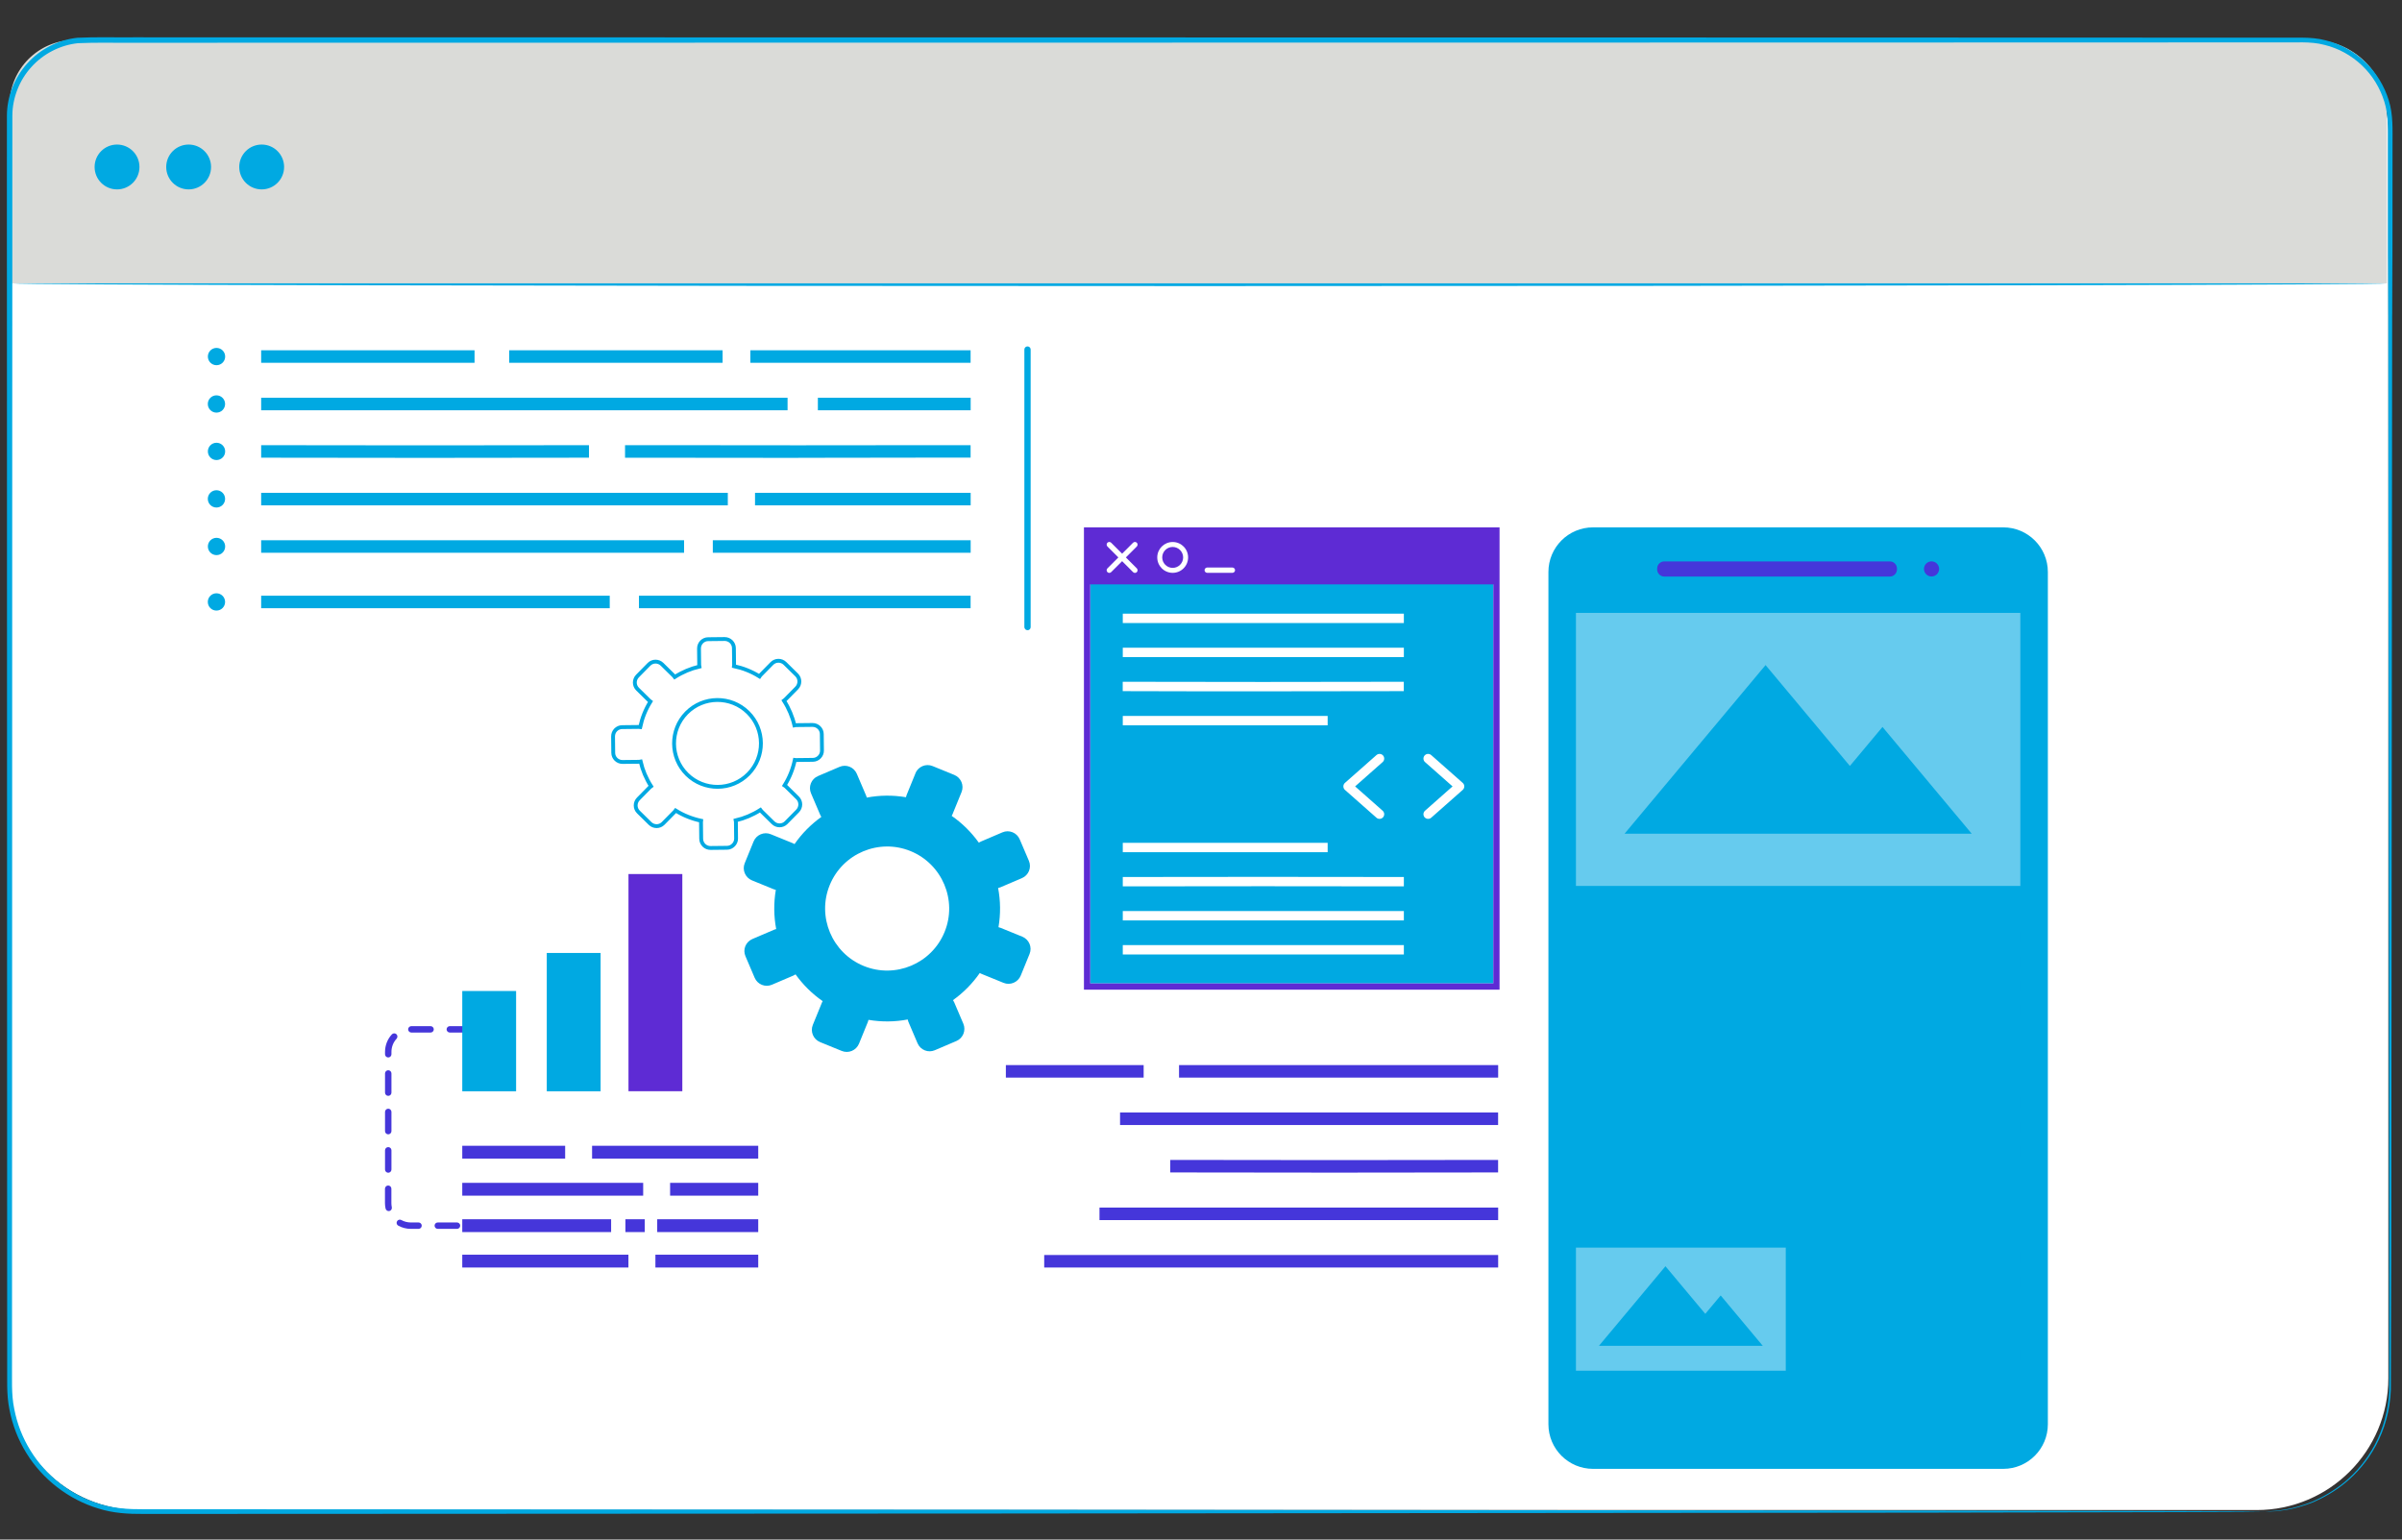 <svg width="312" height="200" viewBox="0 0 312 200" fill="none" xmlns="http://www.w3.org/2000/svg">
<rect x="0" y="0" width="312" height="200" fill="#333333" stroke="none"/>
<path d="M293.12 196.164H18.105C8.657 196.164 1 188.506 1 179.06V15.672C1 9.779 5.779 5 11.673 5H298.316C304.892 5 310.225 10.332 310.225 16.91V179.06C310.225 188.506 302.567 196.164 293.12 196.164Z" fill="white"/>
<g clip-path="url(#clip0_43_706)">
<path d="M260.202 68.507H206.926C203.723 68.507 201.127 71.103 201.127 74.305V185.014C201.127 188.216 203.723 190.812 206.926 190.812H260.202C263.404 190.812 266 188.216 266 185.014V74.305C266 71.103 263.404 68.507 260.202 68.507Z" fill="#00A9E2"/>
<path d="M245.478 72.93H216.173C215.665 72.93 215.254 73.342 215.254 73.85V73.975C215.254 74.483 215.665 74.895 216.173 74.895H245.478C245.986 74.895 246.398 74.483 246.398 73.975V73.85C246.398 73.342 245.986 72.93 245.478 72.93Z" fill="#4536DA"/>
<path d="M251.874 73.905C251.874 74.447 251.434 74.887 250.892 74.887C250.349 74.887 249.909 74.447 249.909 73.905C249.909 73.363 250.349 72.923 250.892 72.923C251.434 72.923 251.874 73.363 251.874 73.905Z" fill="#4536DA"/>
<path d="M262.425 79.617H204.702V115.089H262.425V79.617Z" fill="white" fill-opacity="0.4"/>
<path d="M244.52 94.434L240.285 99.502L229.333 86.397L211.019 108.301H232.923H247.647H256.108L244.52 94.434Z" fill="#00A9E2"/>
<path d="M231.957 162.072H204.702V178.061H231.957V162.072Z" fill="white" fill-opacity="0.4"/>
<path d="M223.503 168.287L221.5 170.675L216.33 164.492L207.688 174.832H218.027H224.972H228.971L223.503 168.287Z" fill="#00A9E2"/>
<g style="mix-blend-mode:multiply">
<path d="M231.957 124.211H204.702V125.743H231.957V124.211Z" fill="#00A9E2"/>
<path d="M231.957 121.005H204.702V122.537H231.957V121.005Z" fill="#00A9E2"/>
<path d="M221.932 127.346H204.702V128.878H221.932V127.346Z" fill="#00A9E2"/>
<path d="M231.957 127.346H223.158V128.878H231.957V127.346Z" fill="#00A9E2"/>
<path d="M228.814 130.473H204.702V132.005H228.814V130.473Z" fill="#00A9E2"/>
<path d="M213.077 133.694H204.702V135.226H213.077V133.694Z" fill="#00A9E2"/>
<path d="M220.557 133.694H214.523V135.226H220.557V133.694Z" fill="#00A9E2"/>
</g>
<g style="mix-blend-mode:multiply">
<path d="M262.433 145.652H235.178V147.184H262.433V145.652Z" fill="#00A9E2"/>
<path d="M262.433 142.446H235.178V143.978H262.433V142.446Z" fill="#00A9E2"/>
<path d="M252.408 148.787H235.178V150.319H252.408V148.787Z" fill="#00A9E2"/>
<path d="M262.433 148.787H253.634V150.319H262.433V148.787Z" fill="#00A9E2"/>
<path d="M259.29 151.921H235.178V153.453H259.29V151.921Z" fill="#00A9E2"/>
<path d="M243.553 155.135H235.178V156.667H243.553V155.135Z" fill="#00A9E2"/>
<path d="M251.025 155.135H244.991V156.667H251.025V155.135Z" fill="#00A9E2"/>
</g>
<g style="mix-blend-mode:multiply">
<path d="M262.433 124.211H235.178V125.743H262.433V124.211Z" fill="#00A9E2"/>
<path d="M262.433 121.005H235.178V122.537H262.433V121.005Z" fill="#00A9E2"/>
<path d="M252.408 127.346H235.178V128.878H252.408V127.346Z" fill="#00A9E2"/>
<path d="M262.433 127.346H253.634V128.878H262.433V127.346Z" fill="#00A9E2"/>
<path d="M262.433 130.473H235.178V132.005H262.433V130.473Z" fill="#00A9E2"/>
<path d="M243.553 133.694H235.178V135.226H243.553V133.694Z" fill="#00A9E2"/>
<path d="M262.425 133.694H244.991V135.226H262.425V133.694Z" fill="#00A9E2"/>
</g>
<g style="mix-blend-mode:multiply">
<path d="M231.957 145.652H204.702V147.184H231.957V145.652Z" fill="#00A9E2"/>
<path d="M231.957 142.446H204.702V143.978H231.957V142.446Z" fill="#00A9E2"/>
<path d="M231.957 148.787H204.702V150.319H231.957V148.787Z" fill="#00A9E2"/>
<path d="M231.957 151.921H204.702V153.453H231.957V151.921Z" fill="#00A9E2"/>
<path d="M231.957 155.135H204.702V156.667H231.957V155.135Z" fill="#00A9E2"/>
</g>
<g style="mix-blend-mode:multiply">
<path d="M262.433 165.804H235.178V167.336H262.433V165.804Z" fill="#00A9E2"/>
<path d="M262.433 162.599H235.178V164.131H262.433V162.599Z" fill="#00A9E2"/>
<path d="M262.425 168.939H245.196V170.471H262.425V168.939Z" fill="#00A9E2"/>
<path d="M243.978 168.939H235.178V170.471H243.978V168.939Z" fill="#00A9E2"/>
<path d="M256.108 172.066H235.178V173.598H256.108V172.066Z" fill="#00A9E2"/>
<path d="M262.425 172.066H257.554V173.598H262.425V172.066Z" fill="#00A9E2"/>
<path d="M262.433 175.287H242.328V176.819H262.433V175.287Z" fill="#00A9E2"/>
<path d="M241.212 175.287H235.178V176.819H241.212V175.287Z" fill="#00A9E2"/>
</g>
<path d="M148.551 138.361H130.653V139.987H148.551V138.361Z" fill="#4536DA"/>
<path d="M194.599 138.361H153.147V139.987H194.599V138.361Z" fill="#4536DA"/>
<path d="M173.354 152.33C166.236 152.33 159.11 152.322 152.008 152.306V150.68C166.205 150.712 180.527 150.712 194.591 150.68V152.306C187.559 152.322 180.464 152.33 173.346 152.33H173.354Z" fill="#4536DA"/>
<path d="M194.591 144.52H145.486V146.147H194.591V144.52Z" fill="#4536DA"/>
<path d="M194.599 156.871H142.815V158.497H194.599V156.871Z" fill="#4536DA"/>
<path d="M194.599 163.031H135.634V164.657H194.599V163.031Z" fill="#4536DA"/>
<path d="M61.64 45.503H33.922V47.129H61.64V45.503Z" fill="#00A9E2"/>
<path d="M126.073 45.503H97.466V47.129H126.073V45.503Z" fill="#00A9E2"/>
<path d="M126.081 51.67H106.235V53.297H126.081V51.67Z" fill="#00A9E2"/>
<path d="M126.081 64.021H98.072V65.647H126.081V64.021Z" fill="#00A9E2"/>
<path d="M126.081 70.181H92.588V71.807H126.081V70.181Z" fill="#00A9E2"/>
<path d="M126.073 77.385H82.995V79.011H126.073V77.385Z" fill="#00A9E2"/>
<path d="M93.86 45.503H66.142V47.129H93.86V45.503Z" fill="#00A9E2"/>
<path d="M103.697 59.48C99.462 59.48 95.212 59.48 86.711 59.464H81.188V57.83H86.711C98.04 57.851 109.33 57.851 120.581 57.83H126.073V59.448H120.589C112.151 59.464 107.932 59.472 103.697 59.472V59.48Z" fill="#00A9E2"/>
<path d="M55.166 59.48C48.048 59.48 40.953 59.472 33.922 59.456V57.83C47.985 57.861 62.316 57.861 76.505 57.83V59.456C69.41 59.472 62.276 59.48 55.166 59.48Z" fill="#00A9E2"/>
<path d="M102.298 51.67H33.922V53.297H102.298V51.67Z" fill="#00A9E2"/>
<path d="M79.2 77.385H33.922V79.011H79.2V77.385Z" fill="#00A9E2"/>
<path d="M94.536 64.021H33.922V65.647H94.536V64.021Z" fill="#00A9E2"/>
<path d="M88.856 70.181H33.922V71.807H88.856V70.181Z" fill="#00A9E2"/>
<path d="M28.123 47.443C28.744 47.443 29.247 46.94 29.247 46.32C29.247 45.699 28.744 45.196 28.123 45.196C27.503 45.196 27 45.699 27 46.32C27 46.94 27.503 47.443 28.123 47.443Z" fill="#00A9E2"/>
<path d="M29.239 52.48C29.239 53.1 28.736 53.603 28.116 53.603C27.495 53.603 26.992 53.1 26.992 52.48C26.992 51.859 27.495 51.356 28.116 51.356C28.736 51.356 29.239 51.859 29.239 52.48Z" fill="#00A9E2"/>
<path d="M28.123 59.763C28.744 59.763 29.247 59.26 29.247 58.639C29.247 58.019 28.744 57.516 28.123 57.516C27.503 57.516 27 58.019 27 58.639C27 59.26 27.503 59.763 28.123 59.763Z" fill="#00A9E2"/>
<path d="M29.239 64.807C29.239 65.427 28.736 65.93 28.116 65.93C27.495 65.93 26.992 65.427 26.992 64.807C26.992 64.186 27.495 63.683 28.116 63.683C28.736 63.683 29.239 64.186 29.239 64.807Z" fill="#00A9E2"/>
<path d="M28.123 72.113C28.744 72.113 29.247 71.61 29.247 70.99C29.247 70.369 28.744 69.866 28.123 69.866C27.503 69.866 27 70.369 27 70.99C27 71.61 27.503 72.113 28.123 72.113Z" fill="#00A9E2"/>
<path d="M29.239 78.194C29.239 78.815 28.736 79.318 28.116 79.318C27.495 79.318 26.992 78.815 26.992 78.194C26.992 77.574 27.495 77.071 28.116 77.071C28.736 77.071 29.239 77.574 29.239 78.194Z" fill="#00A9E2"/>
<path d="M133.466 81.864C133.238 81.864 133.057 81.683 133.057 81.455V45.408C133.057 45.181 133.238 45 133.466 45C133.694 45 133.874 45.181 133.874 45.408V81.463C133.874 81.691 133.694 81.871 133.466 81.871V81.864Z" fill="#00A9E2"/>
<path d="M64.359 159.637H61.86C61.632 159.637 61.444 159.448 61.444 159.22C61.444 158.992 61.632 158.804 61.86 158.804H64.359C64.586 158.804 64.775 158.992 64.775 159.22C64.775 159.448 64.586 159.637 64.359 159.637ZM59.362 159.637H56.863C56.635 159.637 56.447 159.448 56.447 159.22C56.447 158.992 56.635 158.804 56.863 158.804H59.362C59.59 158.804 59.778 158.992 59.778 159.22C59.778 159.448 59.59 159.637 59.362 159.637ZM54.373 159.637H53.359C52.794 159.637 52.228 159.495 51.733 159.22C51.529 159.11 51.458 158.859 51.568 158.655C51.678 158.45 51.937 158.38 52.133 158.49C52.503 158.694 52.927 158.804 53.351 158.804H54.365C54.593 158.804 54.781 158.992 54.781 159.22C54.781 159.448 54.593 159.637 54.365 159.637H54.373ZM50.492 157.327C50.303 157.327 50.13 157.193 50.083 156.997C50.028 156.761 50.004 156.518 50.004 156.282V154.42C50.004 154.192 50.193 154.003 50.421 154.003C50.649 154.003 50.837 154.192 50.837 154.42V156.282C50.837 156.463 50.853 156.643 50.892 156.824C50.939 157.052 50.798 157.272 50.578 157.319C50.547 157.319 50.515 157.327 50.492 157.327ZM50.429 152.346C50.201 152.346 50.012 152.157 50.012 151.929V149.431C50.012 149.203 50.201 149.014 50.429 149.014C50.657 149.014 50.845 149.203 50.845 149.431V151.929C50.845 152.157 50.657 152.346 50.429 152.346ZM50.429 147.357C50.201 147.357 50.012 147.168 50.012 146.94V144.442C50.012 144.214 50.201 144.026 50.429 144.026C50.657 144.026 50.845 144.214 50.845 144.442V146.94C50.845 147.168 50.657 147.357 50.429 147.357ZM50.429 142.36C50.201 142.36 50.012 142.171 50.012 141.943V139.445C50.012 139.217 50.201 139.029 50.429 139.029C50.657 139.029 50.845 139.217 50.845 139.445V141.943C50.845 142.171 50.657 142.36 50.429 142.36ZM50.429 137.371C50.201 137.371 50.012 137.182 50.012 136.955V136.648C50.012 135.8 50.327 134.99 50.9 134.37C51.057 134.205 51.316 134.189 51.489 134.346C51.654 134.503 51.67 134.762 51.513 134.935C51.081 135.399 50.845 136.012 50.845 136.648V136.955C50.845 137.182 50.657 137.371 50.429 137.371ZM65.914 134.134H63.416C63.188 134.134 62.999 133.945 62.999 133.718C62.999 133.49 63.188 133.301 63.416 133.301H65.914C66.142 133.301 66.331 133.49 66.331 133.718C66.331 133.945 66.142 134.134 65.914 134.134ZM60.925 134.134H58.427C58.199 134.134 58.01 133.945 58.01 133.718C58.01 133.49 58.199 133.301 58.427 133.301H60.925C61.153 133.301 61.342 133.49 61.342 133.718C61.342 133.945 61.153 134.134 60.925 134.134ZM55.928 134.134H53.43C53.202 134.134 53.014 133.945 53.014 133.718C53.014 133.49 53.202 133.301 53.43 133.301H55.928C56.156 133.301 56.345 133.49 56.345 133.718C56.345 133.945 56.156 134.134 55.928 134.134Z" fill="#4536DA"/>
<path d="M73.409 148.842H60.045V150.507H73.409V148.842Z" fill="#4536DA"/>
<path d="M98.488 148.842H76.906V150.507H98.488V148.842Z" fill="#4536DA"/>
<path d="M98.488 162.992H85.132V164.657H98.488V162.992Z" fill="#4536DA"/>
<path d="M81.627 162.992H60.045V164.657H81.627V162.992Z" fill="#4536DA"/>
<path d="M83.544 153.658H60.045V155.323H83.544V153.658Z" fill="#4536DA"/>
<path d="M98.488 153.658H87.041V155.323H98.488V153.658Z" fill="#4536DA"/>
<path d="M79.38 158.388H60.045V160.053H79.38V158.388Z" fill="#4536DA"/>
<path d="M98.488 158.388H85.367V160.053H98.488V158.388Z" fill="#4536DA"/>
<path d="M67.038 128.736H60.045V141.763H67.038V128.736Z" fill="#00A9E2"/>
<path d="M78.013 123.795H71.021V141.763H78.013V123.795Z" fill="#00A9E2"/>
<path d="M88.628 113.542H81.635V141.755H88.628V113.542Z" fill="#5E2BD4"/>
<path d="M83.749 158.388H81.235V160.053H83.749V158.388Z" fill="#4536DA"/>
<path d="M193.97 69.34H141.613V127.754H193.97V69.34Z" fill="#00A9E2"/>
<path d="M182.35 79.719H145.84V80.936H182.35V79.719Z" fill="white"/>
<path d="M164.052 89.807C157.782 89.807 151.528 89.807 145.832 89.783V88.565C157.209 88.597 170.856 88.597 182.342 88.565V89.783C176.607 89.799 170.321 89.807 164.052 89.807Z" fill="white"/>
<path d="M182.35 84.142H145.84V85.36H182.35V84.142Z" fill="white"/>
<path d="M172.451 93.004H145.84V94.222H172.451V93.004Z" fill="white"/>
<path d="M182.35 122.773H145.84V123.991H182.35V122.773Z" fill="white"/>
<path d="M182.342 115.144C170.864 115.121 157.216 115.121 145.84 115.144V113.927C157.216 113.903 170.864 113.903 182.35 113.927V115.144H182.342Z" fill="white"/>
<path d="M182.35 118.35H145.84V119.568H182.35V118.35Z" fill="white"/>
<path d="M172.451 109.488H145.84V110.705H172.451V109.488Z" fill="white"/>
<path d="M194.779 128.564H140.796V68.507H194.779V128.564ZM141.613 127.754H193.97V69.324H141.613V127.754Z" fill="#5E2BD4"/>
<path d="M194.371 68.916H141.205V75.916H194.371V68.916Z" fill="#5E2BD4"/>
<path d="M179.192 106.376C179.05 106.376 178.901 106.329 178.791 106.227L174.698 102.613C174.564 102.495 174.493 102.33 174.493 102.157C174.493 101.984 174.564 101.819 174.698 101.702L178.791 98.088C179.042 97.868 179.427 97.891 179.647 98.142C179.867 98.394 179.844 98.779 179.592 98.999L176.018 102.157L179.592 105.316C179.844 105.536 179.867 105.921 179.647 106.172C179.529 106.306 179.357 106.376 179.192 106.376Z" fill="white"/>
<path d="M185.501 106.376C185.336 106.376 185.163 106.306 185.045 106.172C184.825 105.921 184.848 105.536 185.1 105.316L188.675 102.157L185.1 98.999C184.848 98.779 184.825 98.394 185.045 98.142C185.265 97.891 185.65 97.868 185.901 98.088L189.995 101.702C190.128 101.819 190.199 101.984 190.199 102.157C190.199 102.33 190.128 102.495 189.995 102.613L185.901 106.227C185.783 106.329 185.642 106.376 185.501 106.376Z" fill="white"/>
<path d="M146.241 72.412L147.663 70.99C147.796 70.856 147.796 70.636 147.663 70.503C147.529 70.369 147.309 70.369 147.176 70.503L145.754 71.925L144.332 70.503C144.198 70.369 143.978 70.369 143.844 70.503C143.711 70.636 143.711 70.856 143.844 70.99L145.266 72.412L143.844 73.834C143.711 73.968 143.711 74.188 143.844 74.321C143.915 74.392 144.002 74.423 144.088 74.423C144.174 74.423 144.261 74.392 144.332 74.321L145.754 72.899L147.176 74.321C147.246 74.392 147.333 74.423 147.419 74.423C147.506 74.423 147.592 74.392 147.663 74.321C147.796 74.188 147.796 73.968 147.663 73.834L146.241 72.412Z" fill="white"/>
<path d="M152.322 74.415C151.214 74.415 150.318 73.52 150.318 72.412C150.318 71.304 151.214 70.409 152.322 70.409C153.43 70.409 154.325 71.304 154.325 72.412C154.325 73.52 153.43 74.415 152.322 74.415ZM152.322 71.053C151.568 71.053 150.963 71.666 150.963 72.412C150.963 73.158 151.575 73.771 152.322 73.771C153.068 73.771 153.681 73.158 153.681 72.412C153.681 71.666 153.068 71.053 152.322 71.053Z" fill="white"/>
<path d="M160.076 74.415H156.808C156.619 74.415 156.462 74.258 156.462 74.07C156.462 73.881 156.619 73.724 156.808 73.724H160.076C160.265 73.724 160.422 73.881 160.422 74.07C160.422 74.258 160.265 74.415 160.076 74.415Z" fill="white"/>
<path d="M118.907 100.468L117.76 103.281C117.721 103.375 117.697 103.469 117.674 103.564C115.961 103.273 114.24 103.297 112.583 103.611C112.559 103.516 112.536 103.414 112.488 103.32L111.294 100.523C110.925 99.651 109.911 99.243 109.047 99.62L106.25 100.814C105.378 101.183 104.97 102.197 105.347 103.061L106.541 105.858C106.58 105.952 106.627 106.038 106.682 106.125C105.347 107.083 104.168 108.262 103.202 109.653C103.115 109.598 103.029 109.55 102.935 109.519L100.122 108.372C99.25 108.011 98.244 108.435 97.883 109.315L96.736 112.127C96.374 113 96.799 114.005 97.679 114.367L100.491 115.514C100.586 115.553 100.68 115.576 100.774 115.6C100.483 117.313 100.507 119.033 100.821 120.691C100.727 120.715 100.625 120.738 100.531 120.785L97.734 121.98C97.317 122.16 96.987 122.49 96.814 122.907C96.642 123.331 96.649 123.795 96.83 124.219L98.024 127.016C98.394 127.888 99.407 128.296 100.271 127.919L103.068 126.725C103.163 126.686 103.249 126.631 103.335 126.576C104.294 127.911 105.472 129.09 106.863 130.056C106.808 130.143 106.761 130.229 106.73 130.323L105.582 133.136C105.221 134.008 105.645 135.014 106.525 135.375L109.338 136.522C110.21 136.884 111.216 136.46 111.577 135.58L112.724 132.767C112.763 132.673 112.787 132.578 112.811 132.484C114.523 132.775 116.244 132.751 117.902 132.437C117.925 132.531 117.949 132.633 117.988 132.728L119.182 135.525C119.363 135.949 119.693 136.271 120.117 136.444C120.542 136.617 121.005 136.609 121.429 136.428L124.226 135.234C124.658 135.053 124.973 134.707 125.138 134.307C125.303 133.898 125.318 133.427 125.13 132.987L123.936 130.19C123.896 130.096 123.841 130.009 123.786 129.923C125.122 128.964 126.3 127.786 127.267 126.395C127.353 126.45 127.44 126.497 127.534 126.529L130.347 127.676C131.219 128.037 132.224 127.613 132.586 126.733L133.733 123.92C134.094 123.048 133.67 122.043 132.79 121.681L129.977 120.534C129.883 120.495 129.789 120.471 129.695 120.448C129.985 118.735 129.962 117.014 129.647 115.357C129.742 115.333 129.844 115.309 129.938 115.27L132.735 114.076C133.167 113.895 133.489 113.549 133.654 113.149C133.819 112.74 133.835 112.269 133.646 111.829L132.452 109.032C132.083 108.16 131.069 107.751 130.205 108.128L127.408 109.323C127.314 109.362 127.228 109.409 127.141 109.464C126.183 108.128 125.004 106.95 123.614 105.983C123.669 105.897 123.716 105.811 123.747 105.716L124.894 102.904C125.256 102.032 124.831 101.026 123.951 100.665L121.139 99.517C120.267 99.156 119.261 99.58 118.9 100.46L118.907 100.468ZM122.694 121.068C121.013 125.185 116.299 127.165 112.19 125.484C108.073 123.802 106.093 119.088 107.774 114.979C109.456 110.862 114.17 108.883 118.279 110.564C122.388 112.245 124.376 116.959 122.694 121.068Z" fill="#00A9E2"/>
<path d="M100.271 86.185L98.779 87.701C98.731 87.748 98.684 87.803 98.645 87.866C97.616 87.222 96.492 86.782 95.337 86.538C95.345 86.468 95.353 86.397 95.353 86.326L95.329 84.197C95.329 83.537 94.779 83.003 94.112 83.011L91.983 83.034C91.323 83.034 90.788 83.584 90.796 84.252L90.82 86.381C90.82 86.452 90.828 86.522 90.843 86.593C89.728 86.853 88.644 87.308 87.646 87.945C87.606 87.89 87.559 87.835 87.512 87.787L85.996 86.295C85.524 85.831 84.762 85.831 84.299 86.302L82.806 87.819C82.342 88.29 82.342 89.052 82.814 89.516L84.33 91.009C84.377 91.056 84.432 91.103 84.487 91.142C83.843 92.171 83.403 93.295 83.159 94.45C83.089 94.442 83.018 94.434 82.947 94.434L80.818 94.458C80.496 94.458 80.198 94.591 79.978 94.811C79.75 95.039 79.632 95.346 79.632 95.668L79.655 97.797C79.655 98.457 80.205 98.991 80.873 98.983L83.002 98.96C83.073 98.96 83.144 98.952 83.215 98.936C83.474 100.052 83.93 101.136 84.566 102.134C84.511 102.173 84.456 102.22 84.409 102.267L82.916 103.784C82.452 104.255 82.452 105.017 82.924 105.481L84.44 106.973C84.912 107.437 85.674 107.437 86.137 106.966L87.63 105.449C87.677 105.402 87.724 105.347 87.763 105.292C88.793 105.936 89.916 106.376 91.071 106.62C91.063 106.691 91.048 106.761 91.055 106.832L91.079 108.961C91.079 109.283 91.213 109.582 91.44 109.81C91.668 110.038 91.975 110.155 92.297 110.155L94.426 110.132C94.756 110.132 95.055 109.99 95.267 109.77C95.487 109.55 95.62 109.244 95.612 108.914L95.589 106.785C95.589 106.714 95.581 106.643 95.565 106.573C96.681 106.313 97.765 105.858 98.763 105.221C98.802 105.276 98.849 105.331 98.896 105.379L100.413 106.871C100.884 107.335 101.646 107.335 102.11 106.863L103.603 105.347C104.066 104.876 104.066 104.114 103.595 103.65L102.078 102.157C102.031 102.11 101.976 102.063 101.913 102.024C102.558 100.995 102.998 99.871 103.241 98.716C103.312 98.724 103.383 98.74 103.453 98.732L105.582 98.708C105.912 98.708 106.211 98.567 106.423 98.347C106.643 98.127 106.777 97.82 106.769 97.49L106.745 95.361C106.745 94.701 106.195 94.167 105.527 94.175L103.398 94.198C103.328 94.198 103.257 94.206 103.186 94.222C102.927 93.106 102.471 92.022 101.835 91.024C101.89 90.985 101.945 90.938 101.992 90.891L103.485 89.374C103.948 88.903 103.948 88.141 103.477 87.677L101.961 86.185C101.489 85.721 100.727 85.721 100.263 86.192L100.271 86.185ZM97.215 100.539C95.031 102.754 91.448 102.778 89.233 100.594C87.017 98.41 86.994 94.827 89.178 92.611C91.362 90.396 94.945 90.372 97.16 92.556C99.376 94.741 99.399 98.323 97.215 100.539Z" stroke="#00A9E2" stroke-width="0.5" stroke-miterlimit="10"/>
</g>
<path d="M310.037 36.809C310.037 37.005 241.004 37.164 155.866 37.164C70.698 37.164 1.68 37.005 1.68 36.809C1.68 36.615 70.698 36.456 155.866 36.456C241.004 36.456 310.037 36.615 310.037 36.809Z" fill="#00A9E2"/>
<path d="M310.037 36.81H1.246V13.616C1.246 8.968 5.013 5.199 9.662 5.199H300.384C305.715 5.199 310.037 9.521 310.037 14.852V36.81Z" fill="#DADBD8"/>
<path d="M18.115 21.691C18.115 23.3 16.81 24.604 15.201 24.604C13.593 24.604 12.289 23.3 12.289 21.691C12.289 20.082 13.593 18.778 15.201 18.778C16.81 18.778 18.115 20.082 18.115 21.691Z" fill="#00A9E2"/>
<path d="M27.416 21.691C27.416 23.3 26.112 24.604 24.502 24.604C22.894 24.604 21.59 23.3 21.59 21.691C21.59 20.082 22.894 18.778 24.502 18.778C26.112 18.778 27.416 20.082 27.416 21.691Z" fill="#00A9E2"/>
<path d="M36.903 21.691C36.903 23.3 35.599 24.604 33.99 24.604C32.381 24.604 31.076 23.3 31.076 21.691C31.076 20.082 32.381 18.778 33.99 18.778C35.599 18.778 36.903 20.082 36.903 21.691Z" fill="#00A9E2"/>
<path d="M294.137 196.364C294.137 196.364 294.38 196.339 294.864 196.309C295.109 196.294 295.408 196.275 295.765 196.255C296.123 196.198 296.536 196.134 297.007 196.061C297.946 195.899 299.094 195.575 300.407 195.054C301.693 194.478 303.145 193.689 304.573 192.496C305.996 191.306 307.391 189.71 308.465 187.684C309.535 185.663 310.264 183.202 310.343 180.489C310.34 175.032 310.337 168.737 310.333 161.653C310.306 133.295 310.268 92.276 310.222 41.59C310.208 16.243 310.193 59.859 310.178 30.055C310.177 26.331 310.175 22.573 310.174 18.786C310.163 16.88 310.271 14.993 309.708 13.211C309.158 11.441 308.167 9.787 306.802 8.503C305.447 7.209 303.753 6.263 301.913 5.828C300.094 5.336 298.13 5.559 296.172 5.507C292.262 5.508 288.322 5.51 284.352 5.511C268.478 5.516 252.138 5.521 235.384 5.526C168.363 5.536 94.681 5.544 17.342 5.555C14.941 5.579 12.471 5.499 10.139 5.609C7.822 5.848 5.627 6.981 4.077 8.703C2.517 10.418 1.613 12.707 1.604 15.021C1.602 17.417 1.601 19.807 1.6 22.193C1.598 31.744 1.598 41.231 1.598 50.65C1.595 69.485 1.594 16.668 1.593 34.905C1.586 71.38 1.579 106.562 1.572 140.078C1.57 148.457 1.567 156.731 1.564 164.895C1.563 168.978 1.561 173.032 1.56 177.059C1.586 179.08 1.445 181.084 1.846 183.002C2.21 184.927 2.932 186.776 3.956 188.431C5.994 191.751 9.257 194.25 12.929 195.366C14.772 195.96 16.678 196.071 18.616 196.059C20.556 196.059 22.489 196.061 24.414 196.061C32.115 196.065 39.693 196.067 47.145 196.07C76.951 196.086 104.713 196.1 130.059 196.114C180.744 196.161 221.76 196.199 250.115 196.226C264.283 196.255 275.285 196.277 282.757 196.293C286.481 196.308 289.324 196.32 291.245 196.327C293.156 196.339 294.137 196.364 294.137 196.364C294.137 196.364 293.156 196.388 291.245 196.4C289.324 196.409 286.481 196.419 282.757 196.436C275.285 196.451 264.283 196.472 250.115 196.501C221.76 196.528 180.744 196.566 130.059 196.614C104.713 196.627 76.951 196.641 47.145 196.657C39.693 196.66 32.115 196.664 24.414 196.667C22.489 196.667 20.556 196.668 18.616 196.668C16.683 196.686 14.649 196.569 12.751 195.955C8.934 194.796 5.546 192.205 3.425 188.758C2.361 187.04 1.61 185.119 1.23 183.118C0.812 181.1 0.959 179.054 0.931 177.059C0.929 173.032 0.928 168.978 0.927 164.895C0.924 156.731 0.922 148.457 0.92 140.078C0.913 106.562 0.906 71.38 0.899 34.905C0.897 16.668 0.895 69.485 0.894 50.65C0.893 41.231 0.893 31.744 0.893 22.193C0.894 19.805 0.895 17.413 0.897 15.016C0.906 12.532 1.877 10.068 3.552 8.229C5.215 6.38 7.576 5.162 10.064 4.905C12.545 4.788 14.908 4.872 17.342 4.846C94.681 4.856 168.363 4.865 235.384 4.873C252.138 4.879 268.478 4.884 284.352 4.89C288.322 4.89 292.262 4.891 296.172 4.892L299.099 4.894C300.086 4.903 301.098 4.979 302.06 5.235C304.003 5.697 305.791 6.698 307.221 8.064C308.659 9.421 309.706 11.168 310.284 13.038C310.878 14.935 310.76 16.919 310.77 18.786C310.768 22.573 310.765 26.331 310.764 30.055C310.749 59.859 310.736 16.243 310.722 41.59C310.674 92.276 310.635 133.295 310.609 161.653C310.587 168.74 310.57 175.036 310.553 180.495C310.462 183.241 309.713 185.729 308.62 187.769C307.524 189.811 306.108 191.415 304.665 192.605C303.216 193.801 301.747 194.585 300.448 195.155C299.122 195.668 297.965 195.98 297.019 196.131C296.546 196.198 296.13 196.258 295.771 196.308C295.412 196.323 295.11 196.335 294.865 196.346C294.38 196.364 294.137 196.364 294.137 196.364Z" fill="#00A9E2"/>
<defs>
<clipPath id="clip0_43_706">
<rect width="239" height="145.812" fill="white" transform="translate(27 45)"/>
</clipPath>
</defs>
</svg>
